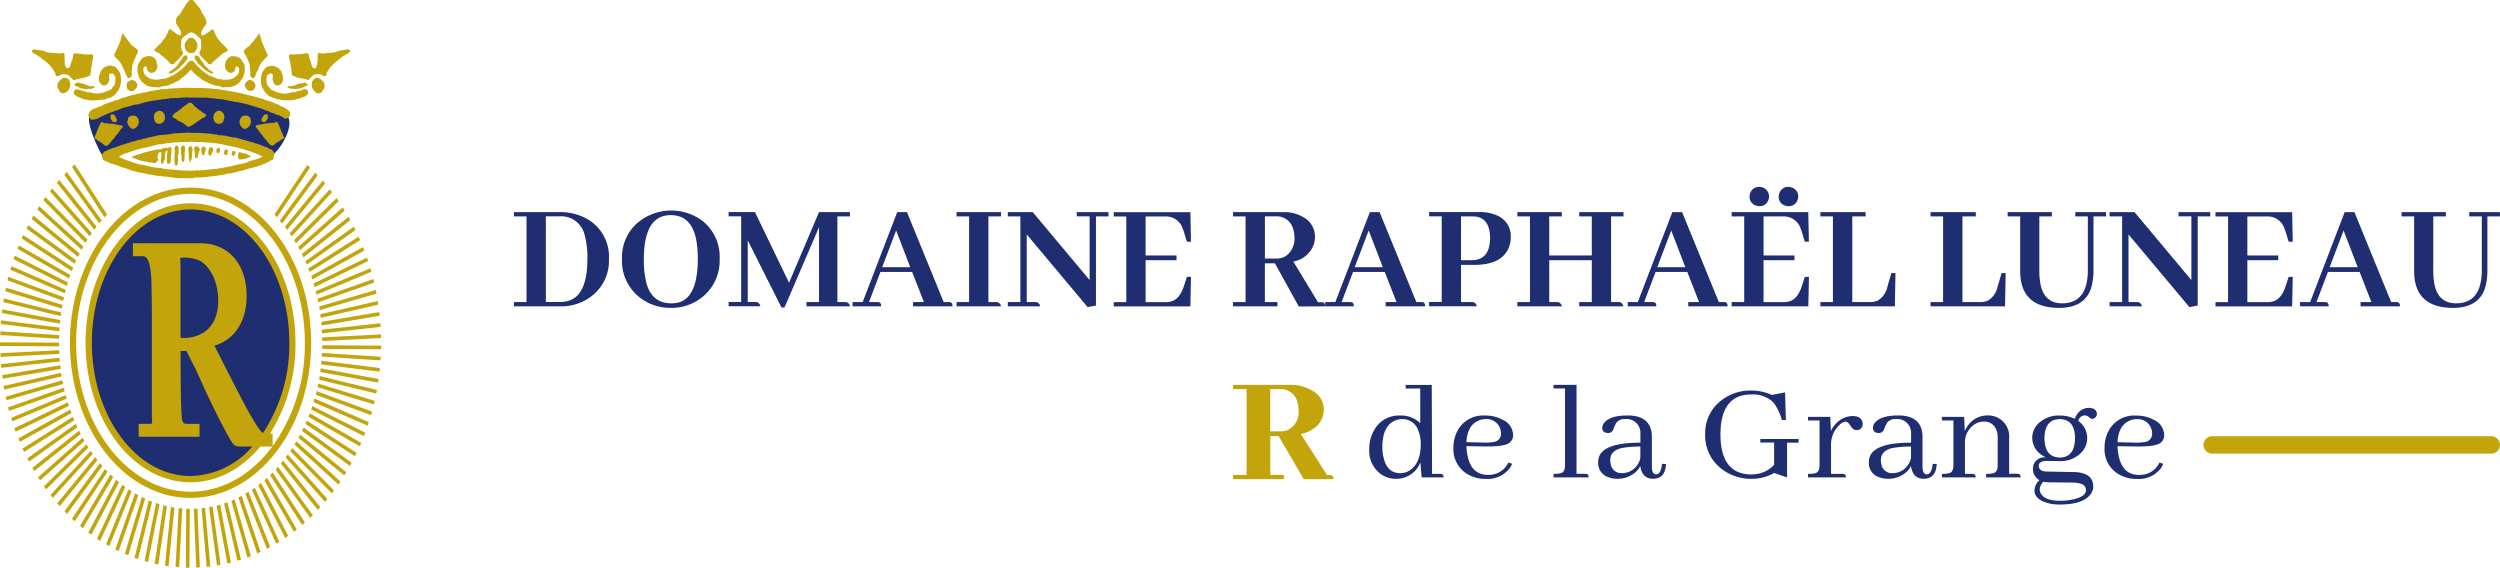 <svg xmlns="http://www.w3.org/2000/svg" width="481.91" height="109.451" viewBox="0 0 481.91 109.451">
  <g id="Logo" transform="translate(0 -0.029)">
    <path id="Tracé_1" data-name="Tracé 1" d="M113.6,42.49a10.389,10.389,0,0,0-5.75-1.57H99.07v.82h2.42V58.26H99.07v.82h8.81a9.6,9.6,0,0,0,6.84-2.54,8.547,8.547,0,0,0,2.66-6.51,8.367,8.367,0,0,0-3.78-7.54Zm-3.9,15.49a5.752,5.752,0,0,1-1.82.27h-2.66V41.73h2.66a4.631,4.631,0,0,1,4.81,3.57,16.427,16.427,0,0,1,.54,4.6q0,6.93-3.54,8.08Zm25.51-15.52a10.077,10.077,0,0,0-12.44.63,8.8,8.8,0,0,0-2.87,6.81,8.912,8.912,0,0,0,3.42,7.47,9.487,9.487,0,0,0,5.99,2,9.312,9.312,0,0,0,6.57-2.51,8.949,8.949,0,0,0,2.84-6.84,8.849,8.849,0,0,0-3.51-7.57Zm-4.45,15.89a5.9,5.9,0,0,1-1.36.15c-2.5,0-4.11-1.32-4.81-3.96a18.157,18.157,0,0,1-.48-4.51q0-8.085,4.63-8.5.3-.03.57-.03c2.7,0,4.35,1.64,4.93,4.93a20,20,0,0,1,.27,3.48q0,7.44-3.75,8.44Zm27.12-17.43h5.96v.82h-2.42V58.26h1.6a.922.922,0,0,1,.82.82h-8.38v-.82h2.42V43.82l-6.66,15.49h-.57l-6.51-12.95V58.25h1.6a.922.922,0,0,1,.82.82h-6.11v-.82h2.42V41.73h-2.42v-.82h5.08l6.57,13.62,5.78-13.62Zm25.3,17.37a1.424,1.424,0,0,0-.33-.03h-.94l-7.08-17.34h-1.88l-6.66,17.34h-1.94v.82h5.51c0-.46-.14-.73-.42-.79a1.686,1.686,0,0,0-.33-.03h-1.6l2.21-5.81h6.11l2.27,5.81h-2.09v.82h7.6c0-.46-.14-.73-.42-.79Zm-13.13-6.75,2.69-7.08,2.72,7.08h-5.42Zm14.34-10.62h8.56v.82h-2.42V58.26h1.6a.922.922,0,0,1,.82.82h-8.56v-.82h2.42V41.74h-2.42v-.82Zm23.15,0h6.14v.82h-2.42V58.93l-1.6.3L197.92,45.22V58.26h1.76a.922.922,0,0,1,.82.82h-6.23v-.82h2.42V41.74h-2.42v-.82h4.81l10.96,13.1V41.73h-2.48v-.82Zm13.29.82v7.54h5.96v.91h-5.96v8.08h3.87a3.991,3.991,0,0,0,1.12-.15c1.05-.32,1.83-1.27,2.36-2.84l.61-1.88h.79l-.12,5.69H214.69v-.82h2.42V41.75h-2.42v-.82h14.77l.12,5.69h-.79l-.57-1.88a4.793,4.793,0,0,0-.21-.57,3.388,3.388,0,0,0-3.3-2.42h-3.87Zm34.23,16.58a2.186,2.186,0,0,0-.36-.03h-.64l-4.75-7.84a5.147,5.147,0,0,0,3.93-3.27,4.96,4.96,0,0,0,.24-1.51,4.208,4.208,0,0,0-2-3.63,7.074,7.074,0,0,0-4.06-1.12h-9.74v.82h2.42V58.26h-2.42v.82h8.56v-.82h-2.42V50.79h1.94l4.6,8.32,5.08-.03c0-.44-.13-.7-.39-.76Zm-7.08-9.02a3.191,3.191,0,0,1-1.88.57h-2.27V41.73h2.09a3.245,3.245,0,0,1,3.3,2.27,5.043,5.043,0,0,1,.3,1.76A4.081,4.081,0,0,1,247.98,49.3Zm12.56,8.99a1.686,1.686,0,0,0-.33-.03h-1.6l2.21-5.81h6.11l2.27,5.81h-2.09v.82h7.6c0-.46-.14-.73-.42-.79a1.424,1.424,0,0,0-.33-.03h-.94l-7.08-17.34h-1.88L257.4,58.26h-1.94v.82h5.51c0-.46-.14-.73-.42-.79Zm3.3-13.83,2.72,7.08h-5.42l2.69-7.08Zm20,13.8h-2.21V51.09h2.54q5.115,0,6.57-3.09a5.308,5.308,0,0,0,.48-2.27,4.261,4.261,0,0,0-2.54-4.12,7.857,7.857,0,0,0-3.45-.7h-9.74v.82h2.42V58.25h-2.42v.82h9.17a.922.922,0,0,0-.82-.82Zm-2.21-16.52h2.24q2.97,0,3.33,3.36c.02.26.03.54.03.82,0,2.68-1.08,4.11-3.24,4.27h-2.36V41.75Zm19.43,17.34H292.5v-.82h2.42V41.74H292.5v-.82h8.56v.82h-2.42v7.54h8.2V41.74h-2.42v-.82h8.53v.82h-2.39V58.26h1.6c.36.04.62.31.79.82h-8.53v-.82h2.42V50.18h-8.2v8.08h1.6a.922.922,0,0,1,.82.82Zm24.36,0h7.6c0-.46-.14-.73-.42-.79a1.424,1.424,0,0,0-.33-.03h-.94l-7.08-17.34h-1.88l-6.66,17.34h-1.94v.82h5.51c0-.46-.14-.73-.42-.79a1.686,1.686,0,0,0-.33-.03h-1.6l2.21-5.81h6.11l2.27,5.81h-2.09v.82Zm-5.96-7.54,2.69-7.08,2.72,7.08h-5.42Zm29.11,7.54H333.8v-.82h2.42V41.74H333.8v-.82h14.77l.12,5.69h-.79l-.57-1.88a4.8,4.8,0,0,0-.21-.57,3.388,3.388,0,0,0-3.3-2.42h-3.87v7.54h5.96v.91h-5.96v8.08h3.87a3.991,3.991,0,0,0,1.12-.15c1.05-.32,1.83-1.27,2.36-2.84l.61-1.88h.79l-.12,5.69ZM337.25,37.93a1.99,1.99,0,0,1,.18-.82,1.809,1.809,0,0,1,1.73-1.06,1.936,1.936,0,0,1,.85.21,1.863,1.863,0,0,1,.79,2.51,1.709,1.709,0,0,1-1.63,1,2.165,2.165,0,0,1-.85-.18,1.687,1.687,0,0,1-1.06-1.66Zm5.63,0a2,2,0,0,1,.21-.88,1.747,1.747,0,0,1,1.63-1,2,2,0,0,1,.88.21,1.742,1.742,0,0,1,1.03,1.66,1.926,1.926,0,0,1-.18.79,1.737,1.737,0,0,1-1.73,1.06,1.891,1.891,0,0,1-.79-.18,1.687,1.687,0,0,1-1.06-1.66Zm22.36,21.15H350.9v-.82h2.42V41.74H350.9v-.82h8.72v.82h-2.57V58.26h3.45a3.43,3.43,0,0,0,1.48-.3,4.053,4.053,0,0,0,1.85-2.69l.76-2.6h.79l-.12,6.42Zm21.24,0H372.14v-.82h2.42V41.74h-2.42v-.82h8.72v.82h-2.57V58.26h3.45a3.43,3.43,0,0,0,1.48-.3,4.053,4.053,0,0,0,1.85-2.69l.76-2.6h.79l-.12,6.42Zm10.41.3c-4.94-.02-7.44-2.36-7.47-7.02V41.74H387v-.82h8.53v.82h-2.42V52.15a13.858,13.858,0,0,0,.24,2.75c.5,2.4,1.9,3.6,4.18,3.6q4.9-.03,4.93-6.32V41.74h-2.42v-.82h5.93v.82h-2.42V52a12.287,12.287,0,0,1-.45,3.54q-1.245,3.84-6.2,3.84Zm23.03-18.46h6.14v.82h-2.42V58.93l-1.6.3L410.3,45.22V58.26h1.76a.922.922,0,0,1,.82.82h-6.23v-.82h2.42V41.74h-2.42v-.82h4.81l10.96,13.1V41.73h-2.48v-.82Zm13.29.82v7.54h5.96v.91h-5.96v8.08h3.87a3.991,3.991,0,0,0,1.12-.15c1.05-.32,1.83-1.27,2.36-2.84l.61-1.88h.79l-.12,5.69H427.07v-.82h2.42V41.75h-2.42v-.82h14.77l.12,5.69h-.79l-.57-1.88a4.8,4.8,0,0,0-.21-.57,3.388,3.388,0,0,0-3.3-2.42h-3.87ZM462.2,58.29a1.424,1.424,0,0,0-.33-.03h-.94l-7.08-17.34h-1.88l-6.66,17.34h-1.94v.82h5.51c0-.46-.14-.73-.42-.79a1.686,1.686,0,0,0-.33-.03h-1.6l2.21-5.81h6.11l2.27,5.81h-2.09v.82h7.6c0-.46-.14-.73-.42-.79Zm-13.13-6.75,2.69-7.08,2.72,7.08h-5.42ZM481.9,40.92v.82h-2.42V52a12.287,12.287,0,0,1-.45,3.54q-1.245,3.84-6.2,3.84c-4.94-.02-7.44-2.36-7.47-7.02V41.74h-2.42v-.82h8.53v.82h-2.42V52.15a13.858,13.858,0,0,0,.24,2.75c.5,2.4,1.9,3.6,4.18,3.6q4.9-.03,4.93-6.32V41.74h-2.42v-.82h5.93ZM277.83,91.4a1.262,1.262,0,0,0-.3-.03h-1.48l-.06-17.14h-5.03v.69h2.81v6.69a5.208,5.208,0,0,0-3.9-1.48,5.4,5.4,0,0,0-4.91,2.69,6.967,6.967,0,0,0-1.01,3.7,5.551,5.551,0,0,0,2.31,4.96,5.109,5.109,0,0,0,2.87.85,4.956,4.956,0,0,0,4.67-3.18l.24,2.91h4.23C278.27,91.66,278.12,91.44,277.83,91.4Zm-5.74-.96a3.266,3.266,0,0,1-2.16.8c-1.62,0-2.67-.91-3.16-2.74a8.114,8.114,0,0,1-.3-2.3q0-3.87,2.25-5.02a3.392,3.392,0,0,1,1.57-.36,3.161,3.161,0,0,1,3.08,2.14,6.843,6.843,0,0,1,.5,2.72c0,2.19-.59,3.79-1.77,4.77Zm18.78-4.99a1.8,1.8,0,0,0,.8-1.56,3.307,3.307,0,0,0-2.04-2.96,6.846,6.846,0,0,0-3.34-.8A5.571,5.571,0,0,0,281,82.98a6.765,6.765,0,0,0-.83,3.35,5.553,5.553,0,0,0,2.63,5.05,6.707,6.707,0,0,0,3.58.96,5.338,5.338,0,0,0,4.7-2.14,5.756,5.756,0,0,0,.41-.77l-.74-.25a4.047,4.047,0,0,1-3.34,2.36,5.547,5.547,0,0,1-.56.03q-3.105,0-3.9-3.43a9.722,9.722,0,0,1-.27-2.11l3.55.05c2.41.04,3.95-.17,4.64-.63Zm-8.19-.19q.15-3.15,2.22-4.11a3.278,3.278,0,0,1,1.45-.33,2.755,2.755,0,0,1,2.99,2.74,1.575,1.575,0,0,1-1.42,1.67,10.965,10.965,0,0,1-2.1.11l-3.14-.08Zm23.55,6.8h-6.77v-.69a5.484,5.484,0,0,0,1.45-.14c.51-.16.77-.67.77-1.51V74.91h-2.22v-.69h4.44V91.36h1.6a.894.894,0,0,1,.3.03c.3.04.44.26.44.66Zm12.99-.58c-.51-.04-.78-.51-.8-1.43V84.26c0-2.61-1.41-4-4.23-4.14h-.53c-2.21,0-3.69.48-4.44,1.43a1.517,1.517,0,0,0-.36.93.909.909,0,0,0,.86.99,1.527,1.527,0,0,0,.3.03,1.077,1.077,0,0,0,1.01-.8,7.858,7.858,0,0,1,.56-1.21,2.122,2.122,0,0,1,1.75-.69,2.672,2.672,0,0,1,2.87,2.83v1.73c-4.63,0-7.29.9-7.96,2.69a3.416,3.416,0,0,0-.18,1.12,2.828,2.828,0,0,0,1.98,2.85,4.733,4.733,0,0,0,1.69.3,5.179,5.179,0,0,0,3.64-1.37,3.855,3.855,0,0,0,.8-1.1c.24,1.63,1.04,2.45,2.43,2.47,1.52,0,2.36-.85,2.51-2.55a1.691,1.691,0,0,0,.03-.3l-.77-.03c-.14,1.34-.52,2.01-1.15,2.03ZM316.2,88.3a3.69,3.69,0,0,1-2.16,2.66,3.59,3.59,0,0,1-1.33.27,2.056,2.056,0,0,1-2.22-1.67,3.758,3.758,0,0,1-.09-.85c0-1.22.76-2,2.28-2.33a19.8,19.8,0,0,1,3.52-.27V88.3Zm23.13-3.65h7.37v.71h-2.22v6.69l-2.51-.85a2.557,2.557,0,0,1-.38.22,8.868,8.868,0,0,1-4.02.91,9.156,9.156,0,0,1-5.5-1.76,8.019,8.019,0,0,1-3.37-6.86,7.831,7.831,0,0,1,2.78-6.23,9.123,9.123,0,0,1,6.09-2.17,9.364,9.364,0,0,1,3.96.85l2.57-.49.15,5.32h-.77a10.043,10.043,0,0,0-1.6-3.35,5.578,5.578,0,0,0-4.41-1.56,7.2,7.2,0,0,0-1.57.16q-4.26,1.05-4.26,7.57.03,7.62,5.92,7.68a2.475,2.475,0,0,0,.47-.03,5.662,5.662,0,0,0,3.96-1.84V85.34h-2.66v-.71Zm19.73-2.85a.96.96,0,0,1-.06.33,1.054,1.054,0,0,1-1.12.8,1.487,1.487,0,0,1-.36-.05c-.28-.07-.57-.37-.89-.88-.28-.46-.58-.69-.92-.69a2.031,2.031,0,0,0-1.09.6,5.141,5.141,0,0,0-1.66,4v5.46h2.13a.894.894,0,0,1,.3.03c.3.04.44.26.44.66h-7.31v-.69a5.484,5.484,0,0,0,1.45-.14c.51-.16.77-.67.77-1.51V81.08h-2.22v-.69h4.29l.12,2.72a5.22,5.22,0,0,1,1.04-1.48,4.359,4.359,0,0,1,3.16-1.4,3.751,3.751,0,0,1,.56.05,1.451,1.451,0,0,1,1.36,1.51Zm12.33,9.68c-.51-.04-.78-.51-.8-1.43V84.26c0-2.61-1.41-4-4.23-4.14h-.53c-2.21,0-3.69.48-4.44,1.43a1.5,1.5,0,0,0-.35.93.9.9,0,0,0,.86.99,1.527,1.527,0,0,0,.3.03,1.077,1.077,0,0,0,1.01-.8,7.858,7.858,0,0,1,.56-1.21,2.122,2.122,0,0,1,1.75-.69,2.672,2.672,0,0,1,2.87,2.83v1.73c-4.63,0-7.29.9-7.96,2.69a3.416,3.416,0,0,0-.18,1.12,2.828,2.828,0,0,0,1.98,2.85,4.733,4.733,0,0,0,1.69.3,5.179,5.179,0,0,0,3.64-1.37,3.855,3.855,0,0,0,.8-1.1c.24,1.63,1.04,2.45,2.43,2.47,1.52,0,2.36-.85,2.51-2.55a1.691,1.691,0,0,0,.03-.3l-.77-.03c-.14,1.34-.52,2.01-1.15,2.03Zm-3.02-3.18a3.69,3.69,0,0,1-2.16,2.66,3.59,3.59,0,0,1-1.33.27,2.056,2.056,0,0,1-2.22-1.67,3.758,3.758,0,0,1-.09-.85c0-1.22.76-2,2.28-2.33a19.8,19.8,0,0,1,3.52-.27V88.3Zm21.15,3.76h-6.66v-.69a5.484,5.484,0,0,0,1.45-.14c.51-.16.77-.67.77-1.51V84.29a3.61,3.61,0,0,0-.27-1.43,2.424,2.424,0,0,0-2.46-1.56,3.244,3.244,0,0,0-1.63.47,4.145,4.145,0,0,0-1.95,3.68v5.92h1.33a.894.894,0,0,1,.3.03c.3.04.44.26.44.66h-6.51v-.69a5.484,5.484,0,0,0,1.45-.14c.51-.16.77-.67.77-1.51V81.08h-2.22v-.69h4.29l.12,2.74a5.439,5.439,0,0,1,.86-1.4,4.594,4.594,0,0,1,3.61-1.62,4.044,4.044,0,0,1,4.08,4.44v6.8h1.48a.894.894,0,0,1,.3.03c.3.04.44.26.44.66Zm13.84-13.3a2.111,2.111,0,0,0-.65-.11,2.665,2.665,0,0,0-2.25,1.15,3.377,3.377,0,0,0-.5.96,6.619,6.619,0,0,0-2.87-.63,5.671,5.671,0,0,0-4.23,1.59,3.885,3.885,0,0,0-1.12,2.77,4.026,4.026,0,0,0,2.19,3.46c.14.09.28.17.41.25a2.188,2.188,0,0,0-2.37,1.51,2.94,2.94,0,0,0-.09.71,2.4,2.4,0,0,0,1.27,2.17,2.781,2.781,0,0,0-.98,1.95q0,1.515,1.92,2.25a7.928,7.928,0,0,0,2.99.49q4.5,0,5.95-2.03a2.553,2.553,0,0,0,.47-1.45c0-1.57-.98-2.48-2.93-2.72a5.208,5.208,0,0,0-.8-.05l-5.38-.11c-.91-.05-1.37-.42-1.39-1.1,0-.48.33-.78.98-.91a3.146,3.146,0,0,1,.44-.03l2.6.03a5.535,5.535,0,0,0,4.2-1.65,4.03,4.03,0,0,0-.6-6.09,1.358,1.358,0,0,1,1.01-1.04.986.986,0,0,1,.24-.03,1.426,1.426,0,0,1,.89.41.967.967,0,0,0,.59.27,1.018,1.018,0,0,0,.86-.88,1.14,1.14,0,0,0-.86-1.15Zm-9.47,14.13a5.834,5.834,0,0,0,.98.11l4.56.05c1.48.02,2.34.33,2.57.93a1.472,1.472,0,0,1,.09.55c0,.8-.81,1.39-2.43,1.76a11.582,11.582,0,0,1-2.57.27c-1.95,0-3.19-.48-3.7-1.43a1.6,1.6,0,0,1-.21-.77,2.374,2.374,0,0,1,.71-1.48Zm3.17-4.66q-2.925-.06-2.96-3.76c.04-2.41,1.02-3.63,2.96-3.65,1.93.04,2.91,1.25,2.93,3.65Q399.93,88.2,397.06,88.23Zm19.32-2.77a1.8,1.8,0,0,0,.8-1.56,3.307,3.307,0,0,0-2.04-2.96,6.846,6.846,0,0,0-3.34-.8,5.571,5.571,0,0,0-5.29,2.85,6.765,6.765,0,0,0-.83,3.35,5.553,5.553,0,0,0,2.63,5.05,6.707,6.707,0,0,0,3.58.96,5.338,5.338,0,0,0,4.7-2.14,5.756,5.756,0,0,0,.41-.77l-.74-.25a4.047,4.047,0,0,1-3.34,2.36,5.547,5.547,0,0,1-.56.03q-3.105,0-3.9-3.43a9.722,9.722,0,0,1-.27-2.11l3.55.05c2.41.04,3.95-.17,4.64-.63Zm-8.19-.19q.15-3.15,2.22-4.11a3.278,3.278,0,0,1,1.45-.33,2.755,2.755,0,0,1,2.99,2.74,1.575,1.575,0,0,1-1.42,1.67,10.965,10.965,0,0,1-2.1.11l-3.14-.08ZM19.82,30.14c-.35-.31-2.87-5.35-2.66-7.39.22-2.08,16.33-4.69,20.14-4.87s14.92,2.17,17.66,4.07-2.08,8.68-2.83,7.92-10.18-2.66-14.79-3.28S22.6,29.2,19.81,30.13ZM56.37,66.08c0,14.52-8.79,26.29-19.63,26.29S17.11,80.6,17.11,66.08,25.9,39.79,36.74,39.79,56.37,51.56,56.37,66.08Z" fill="#1f2d71"/>
    <path id="Tracé_2" data-name="Tracé 2" d="M14.92,82.38,5.6,89.01c-.11-.21-.22-.42-.32-.63l9.33-6.64c.1.22.21.42.31.64Zm-.87-2.01L4.34,86.5c.1.22.2.42.3.64l9.66-6.1c-.09-.22-.17-.45-.26-.67ZM11.61,61.72.45,59.67c-.03.23-.06.46-.09.7l11.18,2.05c.02-.23.06-.46.08-.7Zm.18-1.46L.72,57.56c-.04.23-.06.47-.09.7l11.08,2.7c.03-.23.05-.47.09-.7Zm.24-1.46L1.15,55.48,1,56.17,11.89,59.5c.04-.23.1-.46.14-.69Zm1.53-5.75L3.64,47.34c-.09.22-.18.43-.27.65l9.94,5.72c.08-.23.17-.44.25-.67Zm-.47,1.42L2.84,49.31c-.08.22-.14.46-.21.68l10.26,5.16c.07-.23.13-.46.2-.69Zm-1.63,8.7L.18,61.78c-.02.23-.01.47-.03.7l11.29,1.4c.01-.23.01-.47.03-.7Zm.86-5.83L1.6,53.38c-.06.23-.1.46-.15.69l10.73,3.96c.05-.23.09-.47.14-.7Zm.35-1.45L2.21,51.34c-.07.23-.14.45-.21.67l10.48,4.56c.06-.23.13-.45.2-.68ZM11.4,64.62.09,63.9c-.01.23-.02.47-.03.7l11.32.74c0-.24.02-.47.03-.7Zm.63,8.71L1.11,76.5l.15.69,10.91-3.16c-.05-.23-.1-.46-.14-.69Zm.29,1.43L1.56,78.56c.06.23.11.46.18.68l10.73-3.79c-.06-.23-.09-.47-.14-.69Zm-.53-2.87L.69,74.43l.12.69,11.07-2.53c-.04-.23-.06-.47-.09-.7Zm.88,4.29L2.16,80.58c.07.22.14.45.21.67l10.5-4.39C12.81,76.63,12.73,76.41,12.67,76.18Zm.41,1.4-10.3,5c.08.22.16.44.24.67l10.26-4.98c-.07-.22-.13-.46-.2-.68Zm-1.61-8.59L.18,70.23c.02.23.05.47.07.7L11.53,69.7c-.02-.23-.04-.47-.06-.7ZM14.1,51.62,4.46,45.34c-.1.21-.18.44-.27.66l9.66,6.29c.08-.22.17-.45.26-.67Zm1.15,31.42L6.24,90.22c.12.21.25.4.37.6l8.96-7.13c-.11-.21-.21-.43-.31-.65Zm-1.72-4.06L3.55,84.54l.27.66,9.97-5.55c-.08-.22-.17-.44-.25-.66ZM11.41,67.54.09,68.12c0,.23.02.47.03.7l11.32-.58C11.43,68.01,11.42,67.77,11.41,67.54Zm.21,2.9L.43,72.33c.03.23.06.47.09.7l11.19-1.88c-.03-.23-.06-.46-.08-.7Zm-.27-4.36L0,66.02v.06c0,.22.02.43.03.64l11.36.08c0-.24-.03-.47-.03-.7ZM59.69,52.46l9.72-6.14c-.09-.22-.17-.44-.27-.66l-9.71,6.13C59.52,52.01,59.6,52.23,59.69,52.46Zm.52,1.44,10.02-5.58c-.08-.22-.18-.43-.27-.65l-9.98,5.56c.08.22.16.45.23.68Zm.43,1.47,10.31-5.01c-.07-.22-.13-.46-.21-.68l-10.3,5c.07.23.13.46.2.68Zm.4,1.46,10.55-4.41c-.06-.23-.14-.45-.21-.67l-10.52,4.4c.06.23.12.46.17.69Zm-1.89-5.8,9.37-6.66c-.1-.21-.22-.42-.32-.63l-9.33,6.64c.1.22.2.43.29.65ZM14.7,50.24,5.44,43.46l-.33.63,9.28,6.79c.09-.22.2-.43.3-.65Zm46.65,8.07,10.77-3.8c-.05-.23-.09-.46-.15-.69l-10.76,3.8c.05.23.1.46.14.69ZM16.85,46.22l-8.09-8.2c-.14.19-.29.37-.42.57l8.14,8.26c.12-.21.24-.42.37-.62ZM62.12,65.77l11.33-.58c0-.24-.02-.47-.03-.7l-11.33.58C62.09,65.31,62.12,65.54,62.12,65.77ZM62,62.78l11.2-1.89c-.02-.23-.06-.46-.09-.7L61.92,62.08c.02.23.07.46.08.7Zm.06,1.5,11.3-1.24c-.01-.23-.01-.47-.03-.7L62.04,63.58c.01.23.02.47.03.7Zm-.42-4.48,10.95-3.17c-.04-.23-.1-.46-.15-.69L61.52,59.11c.04.23.09.46.13.69Zm.18,1.5,11.1-2.54c-.03-.23-.05-.47-.09-.7L61.73,60.6c.03.23.06.47.08.7ZM58.19,49c.11.21.21.43.31.65l9.03-7.19c-.11-.21-.21-.43-.33-.64l-9.01,7.17ZM64,37.08c-.14-.19-.29-.38-.43-.56l-7.74,8.49c.14.2.29.38.42.58l7.76-8.51Zm1.28,1.72c-.13-.2-.27-.39-.41-.58l-8.19,8.09c.13.2.25.42.37.62l8.23-8.13Zm-2.59-3.42c-.15-.18-.33-.34-.48-.52l-7.29,8.88c.15.19.28.39.42.59l7.35-8.95ZM15.36,48.89l-8.92-7.3c-.12.2-.23.41-.35.62l8.95,7.33c.1-.22.2-.44.31-.65Zm51.08-8.27c-.12-.2-.25-.4-.38-.6l-8.58,7.62c.12.21.25.41.36.62Zm-5.19-6.79c-.16-.17-.32-.35-.49-.52l-6.83,9.25c.16.18.32.35.47.54l6.85-9.27ZM7.21,40.41l8.51,7.76c.11-.21.25-.41.36-.62L7.58,39.8c-.13.2-.25.4-.38.6Zm10.51,4.56-7.65-8.61c-.15.19-.29.38-.44.57l7.66,8.63c.13-.2.28-.39.42-.58Zm.9-1.25-7.19-8.99c-.16.18-.33.34-.48.52l7.24,9.06C18.33,44.11,18.47,43.91,18.62,43.72Zm2.01-2.35-6.22-9.64c-.18.16-.36.31-.53.47l6.27,9.72c.16-.18.31-.38.48-.55Zm-1.02,1.17-6.73-9.36c-.17.17-.32.35-.49.52l6.74,9.38c.15-.19.32-.36.47-.54ZM59.77,32.3c-.17-.16-.36-.31-.53-.47l-6.33,9.54c.17.17.31.37.48.55ZM33.84,109.31c.23.02.47.03.7.04l.6-11.32c-.23-.02-.47-.02-.7-.04l-.6,11.33Zm27.02-33.2,10.66,3.93c.07-.23.15-.44.21-.67L61.05,75.43c-.06.23-.12.45-.18.68Zm419.37,8H426.44a1.68,1.68,0,0,0,0,3.36h53.79a1.68,1.68,0,0,0,0-3.36ZM61.5,73.2l11.03,2.69c.05-.23.11-.45.15-.68L61.64,72.52c-.04.23-.1.46-.14.69Zm-.3,1.46,10.87,3.32.15-.69L61.34,73.97C61.29,74.2,61.25,74.43,61.2,74.66Zm-1.74,5.71,9.89,5.69c.09-.21.18-.44.27-.66l-9.91-5.7c-.08.22-.17.44-.25.66Zm.53-1.4,10.16,5.12c.09-.22.18-.43.27-.65l-10.2-5.13c-.07.23-.16.45-.23.67Zm1.74-7.24,11.16,2.05c.04-.23.06-.46.09-.7L61.81,71.03c-.03.23-.05.47-.08.7Zm.37-4.45,11.35.08c0-.24.03-.47.03-.7l-11.35-.08C62.13,66.82,62.11,67.05,62.1,67.28Zm194.97,25.1-5.74.03-4.86-8.32h-1.6v7.48h2.61v.82h-9.79v-.82h2.61V75.04h-2.61v-.82h10.9a8.151,8.151,0,0,1,4.44,1.15,4.1,4.1,0,0,1,2.15,3.6,4.409,4.409,0,0,1-.2,1.3c-.52,1.72-1.93,2.87-4.21,3.45l5.03,7.87h.42a1.841,1.841,0,0,1,.33.03c.35.06.52.31.52.76Zm-6.76-13.26a5.89,5.89,0,0,0-.23-1.63,3.3,3.3,0,0,0-3.46-2.45h-1.76v8.14h2.02a3.305,3.305,0,0,0,1.73-.45,3.835,3.835,0,0,0,1.7-3.6ZM56.77,85.72l8.47,7.72c.13-.19.25-.4.38-.6L57.14,85.1c-.12.21-.24.41-.36.62ZM47.28,95.2l4.18,10.62c.21-.11.41-.24.62-.35L47.89,94.83c-.2.13-.4.25-.61.37ZM62.03,68.76l11.31.74c.02-.23.02-.47.03-.7l-11.32-.74c-.01.23-.01.47-.03.7Zm-1.6,8.78,10.44,4.54c.07-.22.14-.45.21-.68L60.63,76.85c-.06.23-.13.46-.2.68ZM54.12,89.38l7.14,8.93c.16-.17.32-.34.48-.52l-7.16-8.95c-.15.19-.32.36-.47.54Zm.94-1.17,7.62,8.58c.15-.18.29-.38.44-.56l-7.64-8.6c-.14.19-.28.39-.42.58Zm3.16-5.11,9.23,6.75c.11-.21.21-.42.33-.63l-9.25-6.77c-.1.22-.2.43-.31.64Zm-.69,1.34,8.83,7.23c.12-.2.26-.39.38-.6l-8.86-7.25c-.11.21-.23.41-.35.62Zm1.34-2.68,9.55,6.22c.1-.21.22-.41.32-.63l-9.58-6.24c-.09.22-.19.43-.29.65ZM55.94,87l8.03,8.13c.14-.19.29-.37.43-.56l-8.04-8.15c-.13.2-.28.38-.41.58Zm-7.39,7.44,4.68,10.38c.2-.12.41-.22.61-.35L49.13,94.03c-.19.14-.39.27-.59.41Zm2.4-1.8,5.7,9.88c.19-.14.39-.26.57-.41l-5.74-9.97c-.18.16-.34.34-.52.5Zm-1.19.92,5.21,10.17c.2-.13.38-.28.58-.41L50.33,93.13c-.19.15-.38.29-.57.43Zm3.36-3.01,6.68,9.29c.17-.16.34-.33.51-.49l-6.72-9.34c-.16.18-.31.37-.47.54Zm-1.07,1.06,6.2,9.61c.18-.15.36-.31.53-.47l-6.21-9.63C52.4,91.29,52.22,91.45,52.05,91.61Zm-36.12-7.2L7.34,92.03c.13.2.25.4.38.6l8.57-7.61c-.12-.21-.25-.41-.36-.62ZM61.88,70.27l11.26,1.4c.03-.23.07-.46.09-.7l-11.26-1.4c-.02.24-.06.46-.08.7ZM24.77,94.35l-4.32,10.6c.2.12.41.23.61.35l4.31-10.58c-.2-.13-.41-.24-.61-.37Zm-7.28-7.41-7.75,8.5c.15.19.29.38.43.56l7.73-8.48c-.14-.19-.28-.38-.42-.58Zm6.08,6.51-4.86,10.43c.2.13.38.28.58.41l4.85-10.4C23.95,93.75,23.76,93.6,23.57,93.45Zm2.47,1.67-3.82,10.83c.21.11.42.2.64.31l3.79-10.77c-.21-.11-.41-.25-.61-.37Zm1.3.72-3.27,10.94c.22.09.43.19.65.28l3.27-10.92c-.21-.1-.43-.19-.64-.3Zm-8.99-7.7-7.32,8.92c.15.18.32.34.48.52l7.26-8.85C18.62,88.54,18.49,88.33,18.35,88.14Zm.92,1.17-6.84,9.26c.16.17.32.35.49.52l6.83-9.24c-.16-.18-.32-.36-.47-.54Zm26.67,6.62,3.65,10.77c.21-.1.43-.18.65-.28L46.58,95.63c-.21.11-.43.19-.64.3ZM22.39,92.52l-5.36,10.16c.19.14.38.28.58.41l5.34-10.12c-.19-.15-.37-.3-.56-.45ZM21.3,91.49l-5.87,9.9c.18.15.35.32.54.47l5.86-9.88c-.18-.16-.35-.33-.52-.49Zm7.38,4.98-2.75,11.11c.22.08.45.13.67.2l2.73-11.03C29.11,96.66,28.9,96.56,28.68,96.47Zm-8.43-6.04-6.37,9.6c.17.16.35.31.53.47l6.32-9.54c-.17-.17-.33-.35-.49-.53ZM31.8,109.06c.23.04.46.09.69.13l1.14-11.31c-.23-.04-.46-.09-.69-.13Zm8.5-11.27,1.53,11.24.69-.12L40.98,97.66c-.23.05-.46.09-.69.13Zm-2.94.31.47,11.33c.23,0,.47-.03.7-.04l-.47-11.33C37.83,98.08,37.6,98.1,37.36,98.1Zm1.48-.09,1,11.3c.23-.02.47-.02.7-.05l-1-11.33c-.23.03-.46.05-.7.07Zm2.92-.5,2.07,11.16c.23-.05.45-.11.68-.17L42.44,97.3c-.23.07-.45.15-.67.21Zm2.82-.95,3.13,10.96c.22-.08.43-.19.65-.28L45.22,96.27c-.22.1-.43.21-.64.3Zm-1.4.5,2.6,11.06c.22-.07.45-.13.67-.2l-2.6-11.07c-.22.08-.45.14-.67.22Zm-6.45-1.05c-12.82,0-23.25-13.42-23.25-29.91S23.91,36.19,36.73,36.19,59.98,49.61,59.98,66.1,49.55,96.01,36.73,96.01ZM52.51,86.1h-2.3c-3.58,4.27-8.3,6.9-13.48,6.9C25.57,93,16.49,80.93,16.49,66.1s9.08-26.89,20.24-26.89S56.96,51.28,56.96,66.1a32.381,32.381,0,0,1-4.91,17.52h.5v2.41A33.546,33.546,0,0,0,58.76,66.1c0-15.83-9.89-28.7-22.04-28.7S14.67,50.28,14.67,66.1s9.89,28.71,22.05,28.71c6.18,0,11.77-3.34,15.78-8.7ZM34.8,51.27V65.13c.25.02.49.04.74.05,4.15-.15,6.53-2.75,6.53-7.24,0-3.38-1.42-6.45-3.54-7.64a7.015,7.015,0,0,0-3.4-.59,1.073,1.073,0,0,0-.38.05v.14a1.256,1.256,0,0,0,.03.29v1.08Zm6.54,15.41,2.45,4.82c2.98,5.85,5.36,10.43,6.56,11.69a1.351,1.351,0,0,0,.36.29A30.965,30.965,0,0,0,55.77,66.1c0-14.16-8.54-25.69-19.03-25.69S17.71,51.93,17.71,66.1s8.54,25.69,19.03,25.69A16.214,16.214,0,0,0,48.65,86.1h-2.1c-.85,0-1.21-.04-1.61-.52-.73-.77-3.88-7.04-5.57-10.73-1.12-2.53-1.77-3.91-1.89-4.12l-1.53-3.04H34.81v2.35c0,2.02.04,5.96.08,7.21v.28c.15,4.21.16,4.23,1.51,4.21h2.07v2.48H26.73V81.73H28.6a1.8,1.8,0,0,0,.72-.07v-.47a7.818,7.818,0,0,1-.04-1.15V61.11c0-1.17-.04-4.37-.08-6.23q-.07-5.47-1.63-5.47H25.62V46.92H38.63c5.41,0,8.91,4,8.91,10.19,0,4.85-2.3,8.38-6.19,9.55Zm-24.66,19L8.47,93.79c.14.19.29.37.43.56l8.15-8.05c-.13-.2-.24-.42-.37-.62ZM31.49,97.45,29.82,108.7c.23.05.46.08.69.12l1.67-11.23c-.23-.05-.46-.09-.69-.15Zm-1.41-.46-2.21,11.18c.23.07.45.14.67.21l2.21-11.17c-.23-.07-.45-.14-.67-.22Zm5.74,12.45c.24,0,.47.04.7.04l.07-11.35c-.24,0-.47-.03-.7-.04ZM50.58,31.58c-.08.02,0,.06,0,.09a.19.19,0,0,1-.23.23.966.966,0,0,0-.61.16c-.23.11-.49.12-.72.21-.26.09-.57.11-.85.2-.34.1-.69.21-1.03.32a11.955,11.955,0,0,1-1.31.33c-.48.09-.96.25-1.44.33a2.242,2.242,0,0,1-.52.06,1,1,0,0,0-.33.08,3.933,3.933,0,0,1-.76.15,6.719,6.719,0,0,1-1,.16c-.5.05-1.01.12-1.51.18a16.181,16.181,0,0,1-2.41.17,1.6,1.6,0,0,0-.68.12.9.9,0,0,1-.46-.02,1.669,1.669,0,0,0-.4.03c-.5.02-1.01-.05-1.51-.02a2.58,2.58,0,0,1-.68,0c-.61-.14-1.24-.1-1.85-.26a1.667,1.667,0,0,0-.5-.02,1.193,1.193,0,0,1-.29-.04,4,4,0,0,0-1.03-.1,2.329,2.329,0,0,1-.83-.18c-.02-.01-.06,0-.09,0a9.773,9.773,0,0,1-1.6-.29c-.36-.05-.71-.16-1.08-.18a4.4,4.4,0,0,1-.62-.18,3.557,3.557,0,0,1-.78-.21c-.31-.16-.65-.15-.94-.32a1.34,1.34,0,0,0-.45-.16c-.69-.15-1.32-.47-2-.67-.33-.1-.65-.19-.97-.32-.35-.15-.69-.34-1.05-.47a.269.269,0,0,1-.2-.22.443.443,0,0,0-.17-.3c-.06-.03-.02-.08-.02-.12.03-.27,0-.59.18-.77.14-.16.3-.39.58-.4.03,0,.33-.19.37-.21a1.416,1.416,0,0,0,.22-.07c.18-.12.39-.14.57-.26.11-.08.3-.05.43-.11.28-.13.61-.14.85-.37.02-.02.02-.02.04,0,.17.13.23-.07.33-.09.18-.04.35-.1.53-.15.32-.08.62-.21.95-.28a2.161,2.161,0,0,0,.49-.16,2.732,2.732,0,0,0,.31-.14c.13-.08.3.06.42-.07.09.16.07-.13.16-.04.01.01.11-.09.18-.06.14.06.14-.04.16-.12,0-.01.02-.02.02-.03.01.02.03.05.04.05.09-.04.21.06.28-.06.01-.02.01-.08.05-.02.11.16.22,0,.32-.02.27-.02.51-.24.81-.18.09.02.13-.05.19-.08a7.062,7.062,0,0,1,1.08-.26c.42-.11.85-.22,1.27-.29a1.9,1.9,0,0,1,.75-.07.423.423,0,0,0,.07.05c.03-.04.01-.07-.03-.09.02-.01.04-.04.05-.04a2.754,2.754,0,0,0,.95-.05,2.074,2.074,0,0,0,.85-.13c.15-.07.28.02.43-.03a.648.648,0,0,1,.46-.04c.21.08.43-.16.65,0,.29-.17.61-.02.91-.09a4.006,4.006,0,0,1,.98-.01c.71,0,1.42.01,2.14.03.12,0,.24.08.38.04.16-.04.33.06.5-.01.04-.02.15.04.18.06.13.09.27-.06.38.05.11-.14.26.09.37-.04,0-.01.03-.03.03-.03.43.28.96.13,1.43.28a1.47,1.47,0,0,0,.76.09c.14-.03.22.09.38.07a1.687,1.687,0,0,1,.67.11c.27.09.56.09.83.18a2.157,2.157,0,0,0,.73.08,1.221,1.221,0,0,1,.26.06c.28.06.55.17.83.24.5.13,1,.26,1.49.42a3.821,3.821,0,0,0,.56.14,7.353,7.353,0,0,1,.79.27c.05.01.25-.05.23.13.14-.16.27.17.41,0,.05.09.16.07.22.12a9.226,9.226,0,0,0,.96.39c.23.14.54.1.72.35.07.08.24.08.36.13.3.1.43.34.61.56.23.29.09.51,0,.77a.82.82,0,0,0-.02.22.6.6,0,0,1-.44.59c-.25.1-.48.24-.72.36-.26.13-.52.27-.78.41-.06.03-.07.03-.15-.09-.03-.04-.06-.06-.1-.05Zm-.05-1.37s0-.06-.04-.08a1.9,1.9,0,0,1-.53-.23c-.14-.12-.36-.13-.54-.22a1.576,1.576,0,0,0-.55-.21,1.069,1.069,0,0,1-.27-.09c-.09-.03-.15-.13-.26-.14a2.336,2.336,0,0,1-.63-.21,1.418,1.418,0,0,1-.38-.08,2.16,2.16,0,0,0-.69-.23c-.42-.1-.82-.25-1.25-.32-.35-.06-.7-.17-1.06-.23-.41-.06-.82-.18-1.23-.25-.07-.01-.12-.07-.22-.06a1.639,1.639,0,0,1-.53-.09,5.622,5.622,0,0,0-.89-.13c-.33-.03-.67-.06-1-.1-.38-.05-.75-.04-1.13-.08-.66-.08-1.33-.02-1.99-.09-.19-.02-.4.09-.58-.05a1.866,1.866,0,0,1-.99.08c-.6-.02-1.2.05-1.79.07-.41,0-.81.08-1.22.12a3.911,3.911,0,0,0-.97.13c-.2.08-.49-.05-.63.27.04-.16-.04-.21-.14-.19-.25.04-.51.07-.74.13-.38.11-.77.18-1.15.29-.44.12-.89.21-1.34.32-.36.08-.73.15-1.09.25-.54.15-1.06.36-1.61.5-.22.05-.41.19-.63.24a5.5,5.5,0,0,0-1.35.56c-.14.07-.16.15-.02.27.09.08.18.07.26.12a9.27,9.27,0,0,0,1.1.43,2.925,2.925,0,0,0,.67.22c.18.03.42.21.6.25.5.12.99.3,1.5.39a7.248,7.248,0,0,1,.97.18c.5.15,1.01.23,1.52.34.33.07.7.07,1.04.13.22.04.49-.06.66.16.12-.15.08.1.09.05.06-.24.19-.03.28-.04a1.3,1.3,0,0,1,.39.02,1.28,1.28,0,0,0,.35.08,14.176,14.176,0,0,1,1.59.12c.3.01.6.05.89.08.42.04.85,0,1.28.03a3.369,3.369,0,0,0,.71,0,.814.814,0,0,1,.41,0c.12.06.25-.16.36.02l.02-.02c.09-.16.24-.06.36-.06.14,0,.33.09.4.03.19-.18.4,0,.61-.07.09-.03.33.02.42-.01a5.825,5.825,0,0,1,1.17-.13,4.656,4.656,0,0,1,.76-.08c.14,0,.29-.08.44,0,.13-.27.37-.07.55-.13.38-.11.78-.15,1.16-.22.14-.03.28-.08.43-.11a4.783,4.783,0,0,0,.66-.11,3.827,3.827,0,0,1,.58-.16c.45-.06.88-.24,1.34-.29a3.859,3.859,0,0,0,1.26-.4,7.8,7.8,0,0,1,.93-.31,1.134,1.134,0,0,1,.32-.06,5.224,5.224,0,0,0,.86-.32,2.342,2.342,0,0,0,.44-.23c.02-.01.08.04.08-.04Zm-5.29-1.06a.448.448,0,0,1-.26-.01c-.07,0-.14-.02-.16.03a1.812,1.812,0,0,0-.18.49c-.02.2.25.46.39.42a.761.761,0,0,0,.36-.8c-.03-.08-.11-.15-.15-.13Zm2.53.7c-.05.09-.03.04-.08,0-.14-.16-.41-.35-.52-.27a.326.326,0,0,1-.36-.01c-.15-.14-.43-.01-.51-.28-.01-.05-.03.03-.05.04-.25.04-.27.28-.33.45a1.008,1.008,0,0,0-.03.55c.08.39.14.45.52.43a4.023,4.023,0,0,0,1.32-.3,2.786,2.786,0,0,0,.75-.35.779.779,0,0,1-.55-.19c-.06-.06-.11-.01-.15-.05ZM35.69,28.4c-.01-.11-.32-.36-.42-.34a.815.815,0,0,0-.43.54c-.03.21.1.41.05.62a2.515,2.515,0,0,0,.05.61,3.945,3.945,0,0,1,.06.91c-.04.19.18.55.29.5a.453.453,0,0,0,.27-.43,5.225,5.225,0,0,0,.01-.79,4.55,4.55,0,0,0,.04-.52c-.01-.06-.13-.07-.06-.14.21-.22.08-.51.14-.72V28.4Zm-1.24.44a.819.819,0,0,0-.15-.62.269.269,0,0,0-.35-.09.6.6,0,0,0-.29.41c-.05.28.08.54.04.81a13.45,13.45,0,0,0-.07,1.61c-.03.19.07.47.06.76,0,.1.12.18.24.2s.26-.04.28-.1a4.909,4.909,0,0,0,.1-1.21,3.5,3.5,0,0,1,.05-.85.753.753,0,0,0,.08-.52.681.681,0,0,1,0-.4Zm2.13-.56a.577.577,0,0,0-.28.68c.1.6.06,1.2.13,1.83a.39.39,0,0,0,.2.39c.08.03.16-.03.16-.07,0-.13.09-.23.12-.36a3.456,3.456,0,0,0,.12-1.06,1.207,1.207,0,0,1,0-.38,1.3,1.3,0,0,0,.02-.91.321.321,0,0,0-.46-.13Zm7.19.59c-.13-.04-.36-.02-.4.05a.928.928,0,0,0-.18.55c0,.26.12.43.3.45.13.02.42-.15.39-.24a.92.92,0,0,1,.05-.49.274.274,0,0,0-.16-.33Zm-10.95-.46c-.07,0-.16.04-.24.04-.21,0-.32.09-.28.33-.09-.18-.15-.34-.4-.26-.2.06-.41.09-.61.15s-.37.22-.6.16a1.071,1.071,0,0,0-.47.03,1.666,1.666,0,0,1-.3.08,4.092,4.092,0,0,0-1.1.25,7.876,7.876,0,0,0-1.66.47,4.049,4.049,0,0,1-.66.18c-.34.11-.67.25-.99.39a.154.154,0,0,0-.09.13c0,.08.05.06.09.09.13.09.29.03.41.1.19.12.45.07.59.28.02.03.05.04.06-.01.12.09.27-.01.41.11a.664.664,0,0,0,.43.13.6.6,0,0,1,.46.1.2.2,0,0,0,.24.03c.03-.02.04-.07.1-.04a1.449,1.449,0,0,0,.91.21,2.363,2.363,0,0,1,.53.1c.23.04.37.07.47-.18.03-.08.15-.12.23-.17.14-.1.25-.43.15-.47-.19-.09-.12-.21-.14-.35s.09-.19.08-.31c-.04-.37.13-.55.5-.61.15-.02.14,0,.17.14a3.291,3.291,0,0,1-.05.77c0,.34-.03.68-.05,1.01,0,.12.01.28.14.27s.34.04.37-.23a.484.484,0,0,1,.12-.35.8.8,0,0,0,.17-.63,1.682,1.682,0,0,1,.41-1.42c-.05.16.07.29.05.43a16.259,16.259,0,0,0-.11,1.85c0,.19.02.36.25.39.28.03.4-.08.46-.34a3.26,3.26,0,0,0,.03-.54,11.063,11.063,0,0,0,.15-1.9c-.02-.15.09-.43-.24-.4Zm7.98,0c-.26-.07-.52.13-.58.48-.04.21-.05.43-.07.64h.02c0,.04-.02.08,0,.12.03.13.02.3.18.36a.26.26,0,0,0,.37-.16c.1-.25.25-.49.34-.74a.6.6,0,0,0-.25-.7Zm-3.18-.16a.793.793,0,0,0-.19.64,4.1,4.1,0,0,1,.13,1.25.557.557,0,0,0,.17.36.406.406,0,0,0,.46-.36,2.578,2.578,0,0,1,.23-1.01c.21-.34,0-.54-.15-.77a.854.854,0,0,0-.64-.11Zm1.42.08c-.06.18-.3.28-.23.53a.938.938,0,0,1,.02.22,1.388,1.388,0,0,0,.2.83c.1-.04.18.16.3-.03a4.71,4.71,0,0,0,.33-.98c.07-.2-.09-.35-.16-.52-.04-.09-.45-.13-.47-.05Zm3,.2a.632.632,0,0,0-.34.6.45.45,0,0,0,.36.43.5.5,0,0,0,.34-.46.307.307,0,0,1,.02-.21c.05-.11-.06-.23-.12-.33-.04-.07-.16-.08-.26-.02ZM29.82,9.84a2.463,2.463,0,0,1,.27.17,2.032,2.032,0,0,1,.71.39c.29.34.69.54,1.01.85a8.246,8.246,0,0,1,.98.98.569.569,0,0,0,.83.02,1.31,1.31,0,0,1,.34-.39,1.341,1.341,0,0,0,.34-.33c.23-.26.49-.49.7-.76.06-.07.15-.09.19-.2.07-.25.14-.46-.08-.69-.14-.15-.04-.41-.14-.59a.844.844,0,0,1-.07-.6,2.1,2.1,0,0,0,.03-.61,1.173,1.173,0,0,1,.52-.98,9,9,0,0,1,1-.71.849.849,0,0,1,.28-.1.768.768,0,0,1,.53.11,3.605,3.605,0,0,1,.69.46,2.2,2.2,0,0,1,.23.2,2.247,2.247,0,0,1,.47.5,1.112,1.112,0,0,1,.11.59c-.02.46.16.91-.08,1.38a2.28,2.28,0,0,1-.17.45.719.719,0,0,0,.03.67c.41.37.74.81,1.16,1.18a1.072,1.072,0,0,1,.27.29.517.517,0,0,0,.9.07,4.69,4.69,0,0,1,.64-.62c.35-.28.67-.59,1.02-.85.19-.14.31-.36.53-.45a3.148,3.148,0,0,0,.68-.36c.09-.07.3-.15.17-.32-.25-.3-.53-.58-.81-.86-.21-.22-.45-.42-.66-.64-.05-.05-.05-.15-.1-.21a4.154,4.154,0,0,1-.46-.56,6.787,6.787,0,0,1-.66-1.42.216.216,0,0,0-.31-.17,1.116,1.116,0,0,0-.37.21,2.338,2.338,0,0,1-.49.37c-.33.15-.56.52-.98.48-.18.24-.17-.09-.27-.09a1.328,1.328,0,0,1,.12-.81,9.043,9.043,0,0,1,.69-1.05.92.92,0,0,0,.16-.81,3.634,3.634,0,0,0-.61-1.21,1.967,1.967,0,0,1-.32-.52,2.378,2.378,0,0,0-.46-.86A9.8,9.8,0,0,1,37.49.38a.769.769,0,0,0-.95-.3c-.2.06-.25.25-.36.39a2.086,2.086,0,0,0-.44.54c-.21.51-.61.91-.83,1.42a1.93,1.93,0,0,1-.53.62,1.2,1.2,0,0,0-.44,1.08.97.97,0,0,0,.09.57c.17.26.36.51.5.78.15.29.41.55.37.92-.01.12.03.25-.05.36-.01.02,0,.05-.01.07-.02-.01-.04-.03-.05-.03a.939.939,0,0,1-.67-.2c-.26-.18-.51-.36-.76-.56-.15-.12-.34-.18-.45-.35-.05-.08-.33-.01-.37.09a5.422,5.422,0,0,1-.44.98c-.2.29-.25.68-.58.89a.715.715,0,0,0-.24.32c-.1.29-.36.44-.55.63-.29.3-.59.61-.9.89-.19.17-.05.32.03.34Zm26.09,2.01c.08.49.15.98.23,1.46.05.32.07.66.1.98.01.17.04.25.19.31a1.344,1.344,0,0,1,.24.12,4.086,4.086,0,0,0,1.45.41c.31.08.64.12.95.2.16.04.35.25.5.01a5.021,5.021,0,0,1,.61-.61c.12-.13.25-.33.45-.33a.865.865,0,0,0,.39-.06.858.858,0,0,1,.67.04c.13.04.3,0,.4.12a.561.561,0,0,0,.47.19.3.3,0,0,0,.36-.26,1.553,1.553,0,0,1,.34-.8,5.919,5.919,0,0,1,1.03-1.26,9.235,9.235,0,0,1,.88-.76c.25-.17.47-.38.71-.57a6.16,6.16,0,0,0,.63-.41c.18-.18.46-.17.64-.36.07-.07.15-.18.24-.18.19-.01.15-.12.11-.22-.1-.28-.36-.35-.71-.3a4.61,4.61,0,0,1-1.04.17.871.871,0,0,0-.41.09,4,4,0,0,1-.89.28,5.542,5.542,0,0,1-1.22.11c-.3-.02-.58.22-.89.07-.18.19-.4-.1-.59.04-.04.03-.05,0-.09-.03-.12-.13-.23-.16-.35.04a1,1,0,0,0-.08.47,5.294,5.294,0,0,1-.3,2.23c-.05.11-.08.16-.2.16a.736.736,0,0,1-.64-.52,3.125,3.125,0,0,0-.18-.7,4.93,4.93,0,0,1-.38-1.31.489.489,0,0,0-.47-.39,8.428,8.428,0,0,1-1.12.18c-.64.04-1.28.05-1.92.05-.21,0-.3.08-.32.28a2.048,2.048,0,0,0,.01.35c.02.25.15.46.19.7ZM37.07,10.23a.524.524,0,0,0,.38-.11,1.906,1.906,0,0,0,.62-1.49,2.4,2.4,0,0,0-.61-1.09c-.06-.06-.16-.02-.21-.12-.08-.16-.2-.19-.36-.07a.276.276,0,0,1-.18,0c-.15-.15-.3.03-.34.07a3.478,3.478,0,0,0-.52.61,1.348,1.348,0,0,0-.24,1.05,1.566,1.566,0,0,0,.7,1.08c.24.14.51.05.76.08Zm-1.14.48a.8.8,0,0,0-.69.33c-.08.12-.12.26-.2.38l-.54.72c-.15.18-.19.42-.38.58a11.567,11.567,0,0,1-.91.8c-.23.15-.57.22-.66.55-.01.04-.13.02-.05.08s.2.1.24.07a.356.356,0,0,1,.23-.09c.33.05.47-.3.76-.34a.82.82,0,0,0,.35-.25c.22-.24.55-.34.72-.65.03-.05.05-.15.15-.19.31-.13.46-.43.67-.67.13-.16.29-.32.4-.48.11-.14.24-.38.05-.57.08-.18-.06-.27-.14-.26Zm19.73,6.24c.11-.02.17.07.25.11s.12.21.27.09a.593.593,0,0,1,.28-.01c.17.02.34.05.52.06.22,0,.44-.1.65-.09a2.472,2.472,0,0,0,.94-.3c.17-.06.28-.29.5-.18.03-.11.23-.05.22-.21,0-.19-.48-.55-.65-.46a1.248,1.248,0,0,1-.52.13,3.529,3.529,0,0,0-.98.25,2.229,2.229,0,0,1-1.28.28c-.06.07-.11,0-.17,0a.227.227,0,0,0-.24.22c-.02.16.12.13.21.12ZM50.54,14.1a4.236,4.236,0,0,0-.25,1.57,2.629,2.629,0,0,0,.23,1.15c.08.19.21.34.3.52a2.4,2.4,0,0,0,.56.77,1.832,1.832,0,0,0,.77.57c.14.04.3.14.45.2.06.02.17,0,.25.03a5.557,5.557,0,0,1,.61.25c.2.1.41-.07.6.05a1.141,1.141,0,0,0,.66.12,7.247,7.247,0,0,0,1.86-.03,12.743,12.743,0,0,0,1.47-.39c.21-.09.45-.15.65-.23a2.225,2.225,0,0,0,.6-.48.775.775,0,0,0,.02-.71.717.717,0,0,0-.81-.21,6.415,6.415,0,0,1-1.08.32.726.726,0,0,0-.42.14c-.07.05-.29.14-.35.08-.15-.15-.26,0-.36.02-.36.06-.7.18-1.07.22a3.1,3.1,0,0,1-1.14-.08,3.184,3.184,0,0,1-1.07-.34,4.716,4.716,0,0,0-.45-.16,1.585,1.585,0,0,1-.65-.58c-.03-.05-.04-.11-.11-.15a.639.639,0,0,1-.29-.42,2.819,2.819,0,0,1-.11-1.47.766.766,0,0,1,.75-.65c.2.02.45.03.42.28-.02.15.03.3,0,.44a1.587,1.587,0,0,0,.29,1.25.669.669,0,0,0,.57.32,1.089,1.089,0,0,0,.91-.53,1.137,1.137,0,0,0,.2-.78c-.02-.12,0-.24-.02-.37-.07-.25-.04-.54-.27-.72,0-.47-.38-.69-.64-.99-.13-.15-.37-.06-.49-.19-.25-.25-.56-.16-.85-.21-.2-.03-.34.14-.53.15a.391.391,0,0,0-.27.04,3.085,3.085,0,0,0-.96,1.24Zm-3.2-3.43a9.1,9.1,0,0,1,.74,1.73,2.328,2.328,0,0,1,.08.38,11.747,11.747,0,0,0,.11,1.32c0,.04.02.08,0,.13a.622.622,0,0,0,.36.8.384.384,0,0,0,.48-.16c.18-.27.19-.59.35-.87a3.948,3.948,0,0,0,.35-.75,1.864,1.864,0,0,1,.27-.61,4.183,4.183,0,0,1,.75-1.03c.19-.14.3-.39.51-.53a.452.452,0,0,0,.21-.59c-.04-.12-.12-.19-.16-.3q-.48-1.08-.93-2.16c-.05-.13-.09-.27-.13-.41a4.591,4.591,0,0,0-.34-1.13c-.32.32-.51.71-.8,1.03a7.153,7.153,0,0,1-.82,1c-.17.13-.22.43-.42.46-.23.04-.29.22-.43.32a.933.933,0,0,1-.18.13.6.6,0,0,0-.26.79,3.035,3.035,0,0,1,.25.47Zm-9.4,1.21a1.777,1.777,0,0,0,.49.62,4.246,4.246,0,0,1,.57.55.927.927,0,0,0,.14.14,6.054,6.054,0,0,0,.77.56c.17.09.32.2.49.3s.36.05.51.16c.06.04.14-.1.24-.05,0-.07-.05-.11-.08-.16a.983.983,0,0,0-.37-.3,2.035,2.035,0,0,1-.51-.33c-.16-.17-.32-.35-.5-.51a1.781,1.781,0,0,1-.42-.52,1.3,1.3,0,0,0-.28-.41,1.813,1.813,0,0,1-.45-.64.753.753,0,0,0-.73-.54c-.06.05-.23-.12-.25.04a1.028,1.028,0,0,0,.13.8,1.08,1.08,0,0,1,.24.28ZM17.23,16.61a1.739,1.739,0,0,1-.41-.16c-.13-.06-.28-.1-.4-.15a4.6,4.6,0,0,0-1.15-.28c-.11-.01-.22-.07-.31-.07a.844.844,0,0,0-.49.24c-.2.21-.13.36.15.42.08.02.18.01.24.06a2.209,2.209,0,0,0,.91.41,3.54,3.54,0,0,1,.45.08,1.094,1.094,0,0,0,.62.03.948.948,0,0,1,.4-.03.571.571,0,0,0,.62-.16c.04-.05.08-.04.13,0,.07-.04.18.01.22-.1s-.04-.18-.1-.25-.12-.02-.19-.02a3.182,3.182,0,0,1-.69,0ZM7.13,10.7c.18-.08.15.16.29.19a1.616,1.616,0,0,1,.69.46c.25.23.54.4.8.62a9.7,9.7,0,0,1,.8.77,9.494,9.494,0,0,1,.78,1.1.814.814,0,0,1,.21.53.324.324,0,0,0,.32.35.748.748,0,0,0,.39-.11,1.409,1.409,0,0,1,1.33-.2c.13.05.26-.05.36.04a9.65,9.65,0,0,1,.98.94c.05.06.2.13.22.11a.732.732,0,0,1,.44-.17c.46-.11.93-.21,1.4-.3a4.176,4.176,0,0,0,1.08-.42c.11-.06.22-.1.23-.25,0-.06-.04-.1-.02-.18.13-.49.11-.99.23-1.49.1-.41.12-.85.23-1.28a.944.944,0,0,0,.02-.74c-.06-.12-.13-.16-.19-.16-.41-.02-.82,0-1.22,0-.5,0-.97-.12-1.47-.14a2.143,2.143,0,0,0-.67-.03c-.15.05-.24.11-.25.29a4.828,4.828,0,0,1-.13.76c-.05.18-.16.35-.22.53-.09.26-.13.54-.24.79-.07.16-.04.38-.37.42-.24.03-.37.13-.45-.17-.05-.18-.19-.33-.2-.51-.06-.64,0-1.29-.09-1.97.01-.14-.04-.26-.24-.25-.15,0-.29.08-.46.09-.26,0-.52,0-.78-.02-.48-.03-.95-.1-1.43-.12a2.106,2.106,0,0,1-.77-.21,3.5,3.5,0,0,0-.74-.23,3.444,3.444,0,0,1-.7-.09,4.5,4.5,0,0,0-.63-.07c-.28-.08-.37.06-.49.26-.09.15-.05.18.09.28.28.22.65.3.87.59ZM21.6,17.02s-.04.13-.07.14c-.27.08-.42.35-.75.38a5.345,5.345,0,0,0-.79.31,7.013,7.013,0,0,1-1.2.21,3.909,3.909,0,0,1-.76-.07,4.687,4.687,0,0,0-1.13-.19,1.865,1.865,0,0,1-.39-.1c-.45-.11-.9-.25-1.34-.38-.56-.17-.9,0-.94.57a.409.409,0,0,0,.21.44,3.593,3.593,0,0,0,.69.41,4.5,4.5,0,0,1,.73.3,3.234,3.234,0,0,0,.88.21,9.559,9.559,0,0,0,1.05.17c.14.02.28-.07.42-.07a5.883,5.883,0,0,0,1.39-.1c.06-.01.17-.1.22.05a.218.218,0,0,1,.23-.1c.16.03.27.03.37-.12.03-.05.13-.04.2-.02.04.02.05.01.09-.02.07-.05.12-.12.24-.12a1.383,1.383,0,0,0,.69-.26,2.5,2.5,0,0,0,.75-.67,6.169,6.169,0,0,0,.48-.66,3.313,3.313,0,0,0,.39-1.09c.04-.25.05-.5.07-.75a4.077,4.077,0,0,0-.09-.93,2.157,2.157,0,0,0-.33-.83,4.951,4.951,0,0,0-.83-.94c-.02-.02-.02-.05-.06,0-.12.13-.23-.01-.34-.03-.13-.02-.25-.11-.4-.1-.12.01-.25.12-.38.01-.03-.03-.06-.04-.11,0a.943.943,0,0,1-.51.27c-.17,0-.26.2-.44.21.03.29-.33.32-.39.61s-.29.53-.33.84a2.017,2.017,0,0,0,0,1.09,1.5,1.5,0,0,0,.51.68.8.8,0,0,0,.7.11,1.063,1.063,0,0,0,.6-.68c.06-.12.19-.25.15-.4a7.869,7.869,0,0,1-.04-.97.192.192,0,0,1,.09-.16c.18-.13.38,0,.56-.06a.165.165,0,0,1,.2.08c.1.25.31.43.35.74a3.9,3.9,0,0,1-.1,1.13c-.05.38-.38.58-.56.88Zm1.54-5A11.869,11.869,0,0,1,24,13.68a9.263,9.263,0,0,0,.58,1.28c.03.04.07.1.12.11a.662.662,0,0,0,.72-.72,2.626,2.626,0,0,1,.03-.97,2.946,2.946,0,0,1,.19-1.16c.11-.21.13-.48.24-.7.03-.07.12-.12.14-.2a11.474,11.474,0,0,1,.51-1.13c.12-.29.12-.47-.12-.65-.27-.19-.49-.44-.8-.62a3.034,3.034,0,0,1-.72-.82c-.42-.54-.81-1.1-1.24-1.63a.885.885,0,0,0-.17.4,8.143,8.143,0,0,1-.26,1c-.23.59-.47,1.17-.75,1.74a2.8,2.8,0,0,1-.35.69.569.569,0,0,0,.07.73,5.514,5.514,0,0,1,.94.99Zm3.52,2.57a3.494,3.494,0,0,0,1.83,2.02,4.536,4.536,0,0,0,1.29.22c.21.03.44-.08.63.03a.2.2,0,0,0,.21.01c.25-.08.51-.13.76-.22.21-.08.43.06.62-.09.09.13.07-.09.19-.05.16.06.37-.07.5-.14.3-.16.64-.22.93-.4.36-.24.82-.32,1.12-.65.32-.34.75-.53,1.08-.87a9.634,9.634,0,0,0,.71-.72c.11-.14.24-.34.46-.1a.555.555,0,0,0,.06.08,3.6,3.6,0,0,0,.68.67c.15.09.19.29.32.35a3.726,3.726,0,0,1,.86.61,3.884,3.884,0,0,0,.79.46,7.3,7.3,0,0,0,1.42.58,5.586,5.586,0,0,0,1,.23,1.165,1.165,0,0,1,.45.12c.16.1.39.22.53.16.4-.16.81-.01,1.21-.1.25-.05.48-.1.73-.17a2.668,2.668,0,0,0,1.36-1.04,3.185,3.185,0,0,0,.59-1.06,3.455,3.455,0,0,0,.17-1.66,1.56,1.56,0,0,0-.42-.96.317.317,0,0,1-.08-.12,1.44,1.44,0,0,0-.44-.54,2.024,2.024,0,0,0-1.28-.37,1.157,1.157,0,0,0-.92.33,2,2,0,0,0-.55,2.05,1.176,1.176,0,0,0,.66.72.71.71,0,0,0,.79-.02c.43-.26.42-.72.57-1.11.03-.07.03-.07.08-.05.15.08.32.08.43.26a.8.8,0,0,1,.09.47c-.02.25.01.55-.15.73a2.894,2.894,0,0,1-.88.79,1.814,1.814,0,0,1-1.06.32c-.16-.02-.34.12-.52-.01-.29.18-.6,0-.85-.05-.28-.06-.65.11-.87-.2-.26.03-.45-.16-.68-.22s-.42-.28-.7-.24c-.04,0-.1,0-.11-.02-.13-.27-.43-.31-.64-.48a15.621,15.621,0,0,1-1.24-1.05,6.053,6.053,0,0,1-.9-.99.712.712,0,0,0-.5-.36.833.833,0,0,0-.8.42,9.024,9.024,0,0,1-.84.9,2.872,2.872,0,0,1-.55.48,6.279,6.279,0,0,0-.7.55c-.18.15-.45.19-.59.4a.3.3,0,0,1-.28.14.758.758,0,0,0-.38.11c-.09.05-.15.16-.27.16a1.394,1.394,0,0,0-.51.2.957.957,0,0,1-.53.14,1.445,1.445,0,0,0-.62.06,3.265,3.265,0,0,1-.93.09,2.542,2.542,0,0,1-.47-.07c-.05-.05-.15.02-.26,0a2.831,2.831,0,0,1-.84-.45,1.448,1.448,0,0,1-.71-.89c-.04-.15-.04-.3-.07-.45a.557.557,0,0,1,.29-.67.216.216,0,0,1,.34.14c.03.09.03.19.06.29a1.116,1.116,0,0,0,.38.63.743.743,0,0,0,.64.14,1.194,1.194,0,0,0,.82-.61,1.559,1.559,0,0,0,.12-1.13c-.03-.1-.19-.11-.11-.19.12-.14.01-.25-.03-.35a1.5,1.5,0,0,0-.89-.84,1.889,1.889,0,0,0-1.42.08,1.467,1.467,0,0,0-.87.87c0,.01-.02.03-.03.04a1.8,1.8,0,0,0-.44,1.29,2.684,2.684,0,0,0,.23,1.35Zm4.1,6.79a1.142,1.142,0,0,0-.8.37.971.971,0,0,0-.27.66,2.24,2.24,0,0,0,.21,1.09,1.009,1.009,0,0,0,1.21.31,1.182,1.182,0,0,0,.68-1.22,1.059,1.059,0,0,0-.27-.77A.937.937,0,0,0,30.76,21.38Zm18.7,2.8a.254.254,0,0,0-.1.42c.32.38.63.76.93,1.16a3.79,3.79,0,0,1,.34.45,2.344,2.344,0,0,0,.56.66c.23.19.31.52.55.72.15.13.26.29.41.41.09.07.26.02.32.17.06-.21.29-.11.41-.24a2.4,2.4,0,0,1,.69-.53,10.57,10.57,0,0,1,1.13-.68c.04-.01.19-.1.07-.22-.2-.2-.22-.48-.34-.72a6.91,6.91,0,0,1-.33-.79c-.12-.31-.24-.63-.37-.94-.05-.11-.17-.2-.18-.31-.03-.23-.16-.23-.32-.18a.985.985,0,0,1-.28.08c-.08,0-.11.1-.21.08a2.409,2.409,0,0,0-.38,0c-.28-.03-.53.16-.84.08-.28-.06-.59.18-.92.13-.04,0-.03.04-.04.04-.13,0-.24.1-.4.05-.2.11-.45.05-.68.13Zm-2.25-1.86c-.14.04-.29-.02-.44.1a1.34,1.34,0,0,0-.59,1.1,1.484,1.484,0,0,0,.14.68,1.991,1.991,0,0,0,.47.53.628.628,0,0,0,.5.13,1.212,1.212,0,0,0,.83-.62,1.2,1.2,0,0,0,.25-.89,1.709,1.709,0,0,0-.21-.66.99.99,0,0,0-.94-.37Zm.72-4.78c.15-.12.26.07.43.01a1.483,1.483,0,0,0,.52-.2,1.162,1.162,0,0,0,.36-.89,1.6,1.6,0,0,0-.18-.52,1.446,1.446,0,0,0-.63-.45.749.749,0,0,0-.78.18c-.16.19-.4.3-.44.59a1.145,1.145,0,0,0,.42,1.03c.09.09.29.26.31.24Zm3.42,5.71s.07-.09.1-.13a.7.7,0,0,0,.18-.54v-.1c0-.18-.06-.38-.22-.41a.565.565,0,0,0-.55.15,4.988,4.988,0,0,0-.45.77c-.14.22.09.53.36.55a.5.5,0,0,0,.58-.31ZM25.43,17.6c.14-.08.34,0,.46-.21a2.3,2.3,0,0,1,.27-.28.755.755,0,0,0,.28-.58.6.6,0,0,0-.04-.38,1.286,1.286,0,0,0-.98-.71.792.792,0,0,0-.39.16c-.19.11-.47.22-.52.38a1.461,1.461,0,0,0,.07,1.24c.11.18.68.48.84.38Zm-2.19,1.46a1,1,0,0,0-.44.18.469.469,0,0,1-.3.08c-.26-.03-.44.14-.65.21-.27.08-.53.18-.8.27-.33.12-.64.26-.98.35-.08.02-.18.15-.3.15s-.12.29-.3.13c-.11.23-.46.03-.55.29-.33.01-.59.24-.89.31a1.252,1.252,0,0,0-.59.39c-.16.15-.46.63-.4.84a1.461,1.461,0,0,0,.49.79c.14.11.35.05.5.03a2.781,2.781,0,0,0,1.06-.33,5.827,5.827,0,0,1,.93-.48c.33-.13.67-.28,1-.42.28-.11.57-.19.84-.32a2.493,2.493,0,0,1,.46-.19,3.007,3.007,0,0,0,.68-.22,6.689,6.689,0,0,1,1.35-.45c.3-.09.61-.2.92-.26a4.554,4.554,0,0,1,1.59-.28c.01,0,.03,0,.03-.02.09-.19.28-.12.43-.17a13.109,13.109,0,0,1,1.75-.42,15.638,15.638,0,0,1,1.55-.24c.2-.03.4-.04.59-.08a5.353,5.353,0,0,1,.7-.08c.21,0,.4-.15.63-.07h.05c.08-.14.24-.03.35-.11a.623.623,0,0,1,.23.01c.23.03.46-.05.67-.03a1.92,1.92,0,0,0,.59-.01c.45-.11.9-.02,1.35-.09a3.753,3.753,0,0,1,.67.02c.94,0,1.88,0,2.82.02a4.006,4.006,0,0,1,.6,0c.52.09,1.05.08,1.57.17.32.05.67.09,1,.11a5.027,5.027,0,0,1,1.03.16c.45.11.91.14,1.36.27a5.355,5.355,0,0,0,.92.15c.47.06.93.21,1.4.29a6.95,6.95,0,0,1,.69.18l.72.22c.37.1.73.26,1.11.33a3.575,3.575,0,0,1,.55.19,1.887,1.887,0,0,1,.44.12,3.887,3.887,0,0,0,.96.37c.11.04.23.04.29.15.05.08.11.08.18.1a9.184,9.184,0,0,1,.88.31,3.61,3.61,0,0,0,.72.25c.05.01.14-.01.17.02a5.3,5.3,0,0,0,.73.42c.15.09.31.33.51.19.37-.04.66-.1.75-.48.06-.26.17-.54.01-.78a3.617,3.617,0,0,0-.75-.65c-.1.12-.08-.02-.13-.05a1.4,1.4,0,0,0-.48-.28,1.32,1.32,0,0,1-.59-.26c-.07-.06-.13-.16-.23-.17a2.5,2.5,0,0,1-.76-.29,8.829,8.829,0,0,0-1.47-.51,6.19,6.19,0,0,1-.85-.32,2.432,2.432,0,0,0-.43-.12c-.05-.02-.15.05-.16.03-.09-.13-.24-.09-.36-.14a8.387,8.387,0,0,0-1.08-.33,4.565,4.565,0,0,0-.77-.15,4.16,4.16,0,0,1-.47-.15c-.43-.07-.84-.19-1.26-.29-.45-.11-.92-.19-1.37-.26-.29-.05-.61-.09-.9-.15-.32-.06-.65-.1-.97-.16a7.873,7.873,0,0,0-1.28-.17c-.41,0-.81-.1-1.21-.12-.69-.03-1.37-.09-2.06-.07s-1.36-.02-2.04-.04a11.077,11.077,0,0,0-1.41.05c-.25.02-.52.02-.76.02a7.145,7.145,0,0,1-.93.06,4.11,4.11,0,0,0-.77.08,3.189,3.189,0,0,1-.54.05,3,3,0,0,0-.79.04c-.56.09-1.11.18-1.66.3-.2.04-.4.02-.6.07a5.56,5.56,0,0,1-1.26.27c-.16,0-.27.23-.44.06-.03.14-.21.05-.25.16-.13-.12-.25,0-.38.03-.36.09-.72.19-1.08.26-.2.04-.39.14-.6.17-.18.03-.37.12-.56.17-.32.09-.64.19-.96.28Zm16.04,2.81c-.31-.16-.5-.47-.82-.61a1.383,1.383,0,0,1-.41-.32c-.19-.2-.46-.3-.63-.55a2.439,2.439,0,0,0-.56-.55c-.06-.05-.2-.03-.33,0a.937.937,0,0,0-.58.38c-.04.07-.14.03-.13.11-.21,0-.3.21-.46.3-.07.04-.17.04-.24.13a1.021,1.021,0,0,1-.47.41c-.27.08-.34.35-.59.45a2.1,2.1,0,0,0-.4.28c-.22.18-.36.27-.36.57-.07.17.07.25.21.31.05.02.17-.03.2.02.08.15.25.16.35.27a1.95,1.95,0,0,0,.61.38,4.341,4.341,0,0,1,1.33.88c.08.08.25.2.38.15a4.522,4.522,0,0,0,.7-.34c.53-.32,1.04-.69,1.54-1.06a1.38,1.38,0,0,1,.41-.27,1.545,1.545,0,0,0,.53-.31c.25-.18.18-.41-.09-.57a1.458,1.458,0,0,0-.19-.07Zm2.71-.47a1.29,1.29,0,0,0-.85,1.27,1.421,1.421,0,0,0,.19.73,1.022,1.022,0,0,0,1.52.28.976.976,0,0,0,.29-.61,1.233,1.233,0,0,0-.62-1.63.723.723,0,0,0-.54-.04Zm-16.29.93a.969.969,0,0,0-1.04.56c-.05.07.04.17-.03.27a.717.717,0,0,0-.06.54,1.737,1.737,0,0,0,.55.93c.13.14.4.29.54.24a1.193,1.193,0,0,0,.62-.28,1.544,1.544,0,0,0,.41-1.56c-.19-.35-.42-.76-.98-.71Zm-3.73,1.23c.14.02.3.06.39-.04.11-.14.28-.32.15-.51a5.239,5.239,0,0,0-.46-.79c-.17-.17-.57-.22-.65-.06-.06.12-.16.23-.1.38a.792.792,0,0,0,.2.63.687.687,0,0,0,.47.39Zm-1.84.19c-.16-.12-.36-.09-.52-.18a.089.089,0,0,0-.14.05c-.05.17-.19.29-.25.45a14.536,14.536,0,0,0-.59,1.47,8.759,8.759,0,0,0-.37.89c-.07.3-.11.3.18.4.07.02.16.04.19.1.12.19.34.24.51.36a3.737,3.737,0,0,1,.94.69c.1.13.34.02.38.19a1.434,1.434,0,0,0,.33-.15c.44-.35.69-.87,1.1-1.24.27-.25.41-.59.65-.85.1-.11.24-.2.29-.32a3.589,3.589,0,0,1,.76-.97.263.263,0,0,0-.15-.43c-.17-.06-.37,0-.51-.09-.17-.09-.35.02-.5-.1-.12-.1-.27.05-.44-.06a1.082,1.082,0,0,0-.7-.07c-.27.04-.51-.15-.78-.1a.725.725,0,0,1-.39,0ZM12.2,17.99a1.175,1.175,0,0,0,.69-.29,1.926,1.926,0,0,0,.53-.73,1.72,1.72,0,0,0-.13-1.51.881.881,0,0,0-.44-.38.981.981,0,0,0-1.05.22,2.67,2.67,0,0,0-.6.65,1.353,1.353,0,0,0-.11.9c.03.28.27.44.36.68a.669.669,0,0,0,.74.46Zm49.13,0a.764.764,0,0,0,.8-.4,1,1,0,0,1,.15-.23,1.3,1.3,0,0,0,.28-.95,1.429,1.429,0,0,0-.08-.37c-.12-.29-.39-.45-.59-.67a1.155,1.155,0,0,0-.84-.34c-.24-.02-.43.17-.61.33a1.315,1.315,0,0,0-.34.94,1.649,1.649,0,0,0,.52,1.3c.19.22.4.47.7.4Z" fill="#c3a50b"/>
  </g>
</svg>
